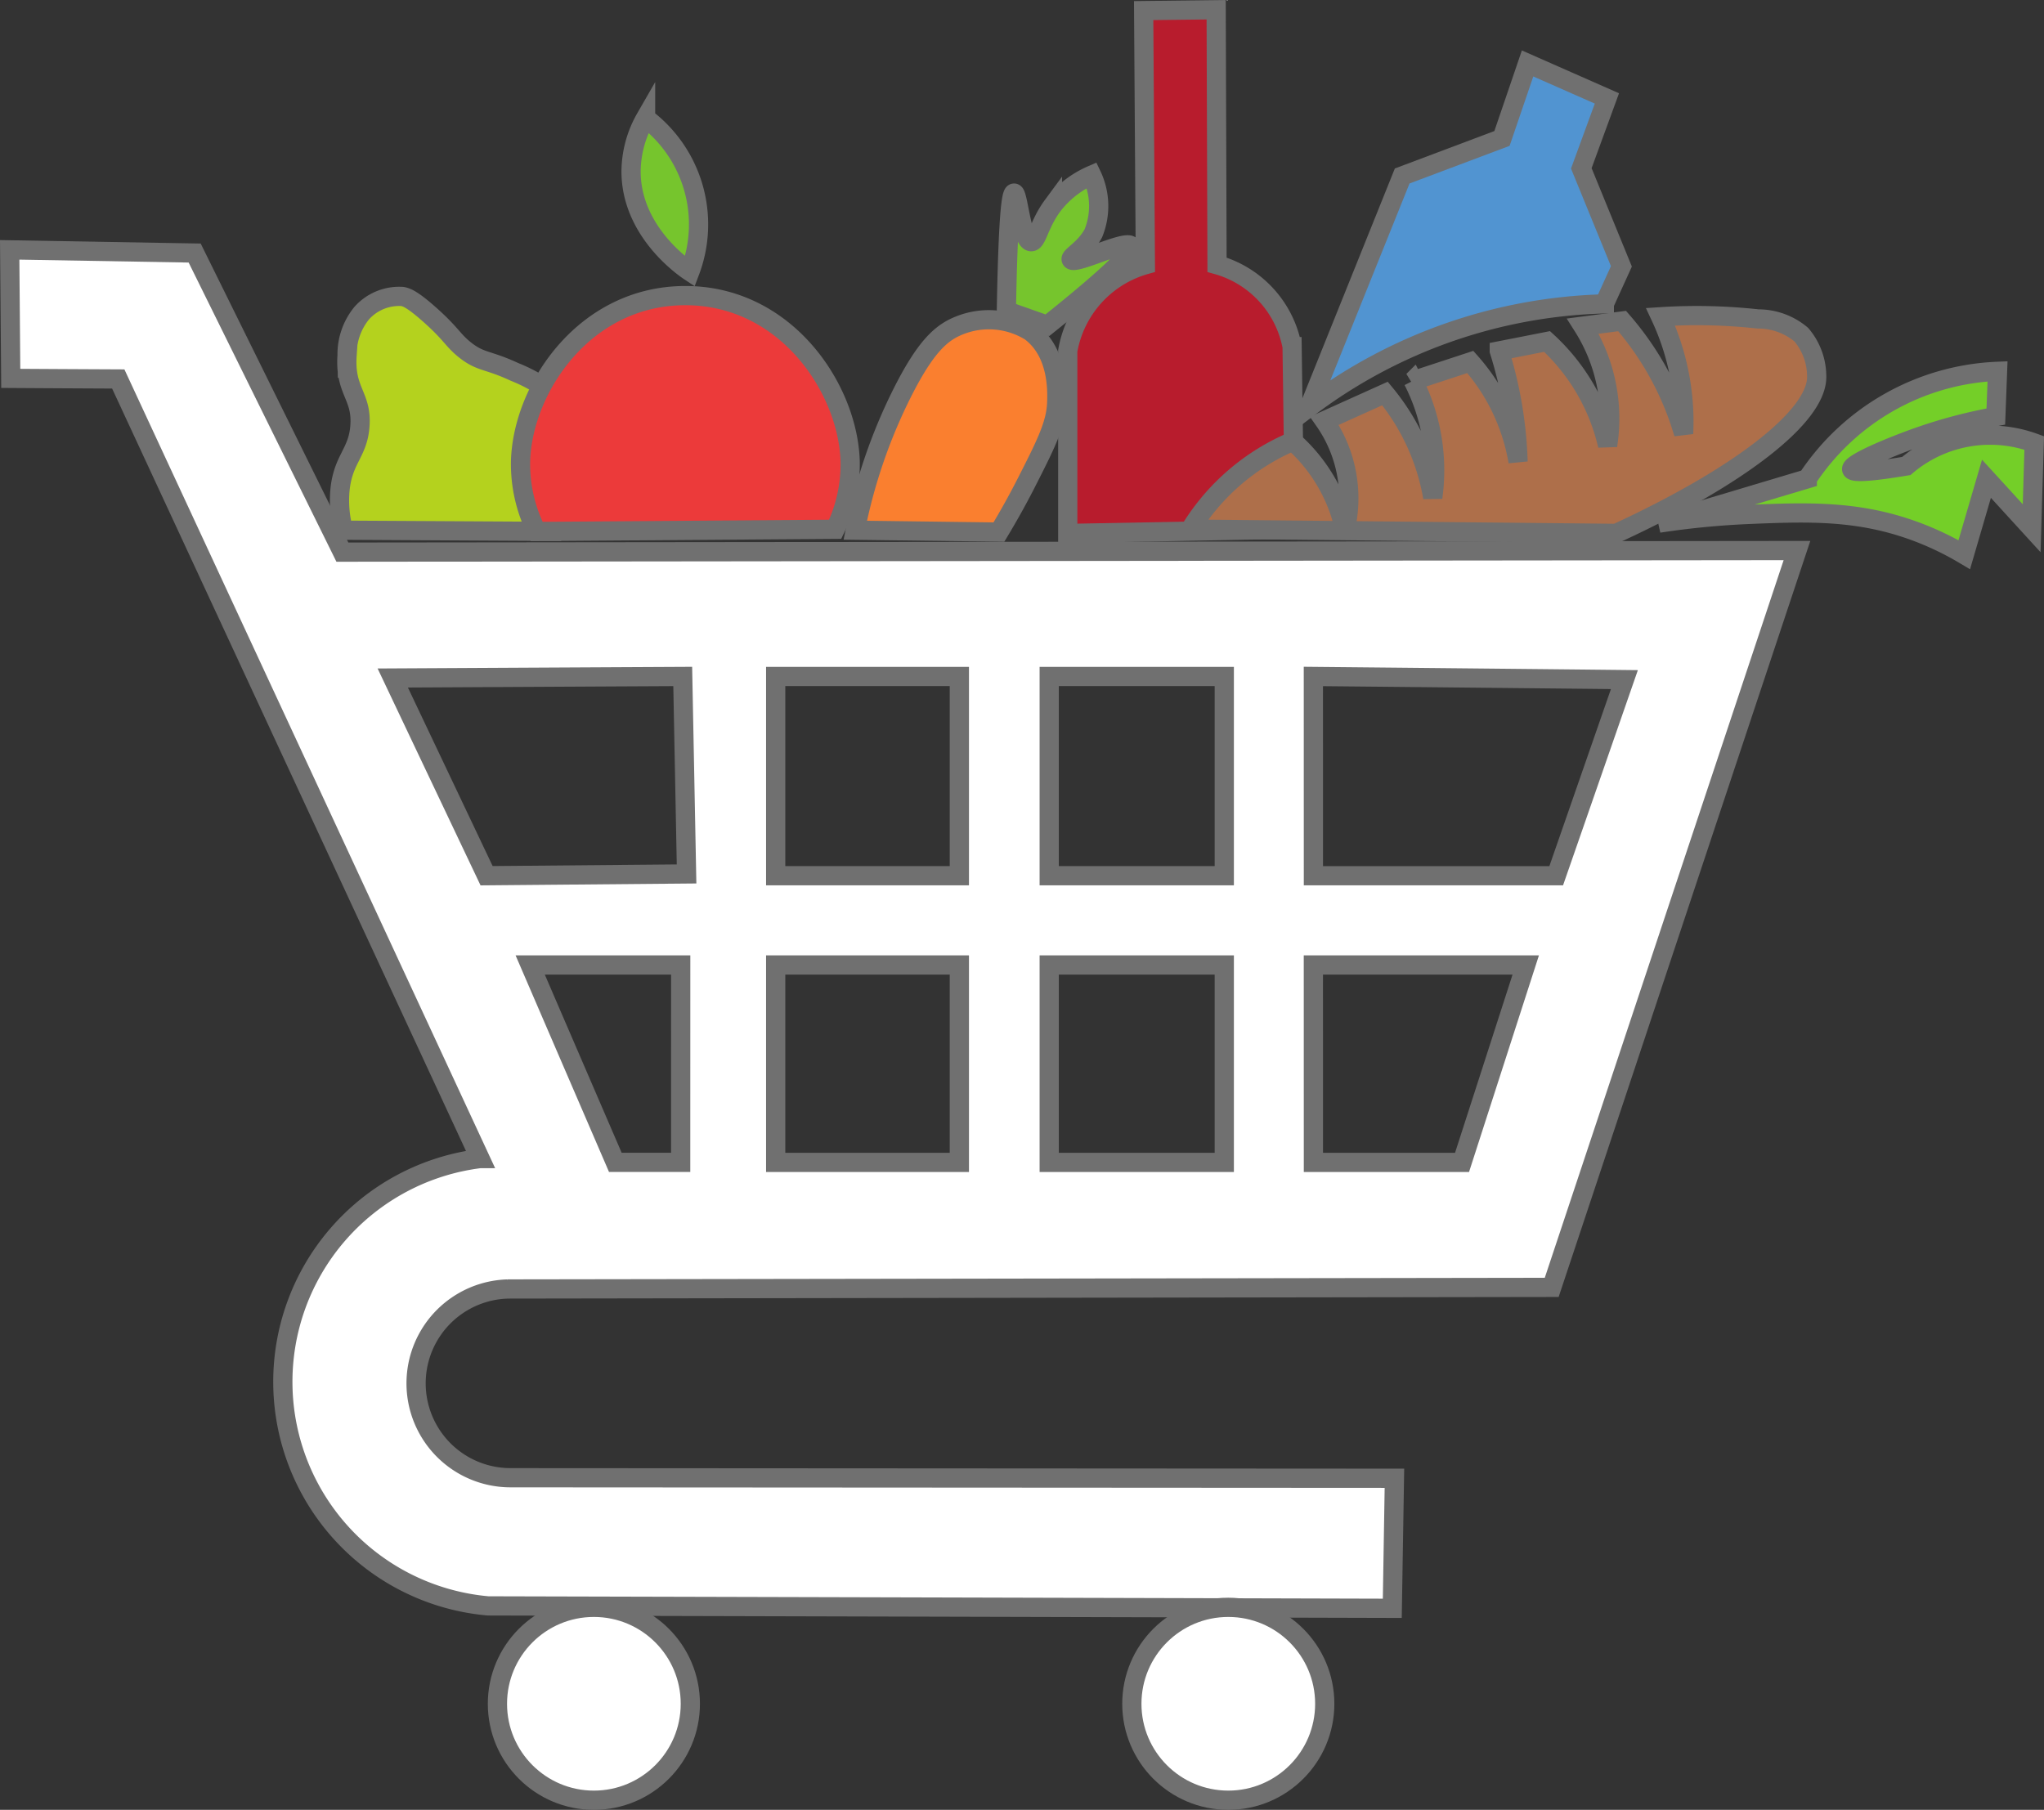 <svg xmlns="http://www.w3.org/2000/svg" width="106.364" height="94.188" viewBox="0 0 106.364 94.188">
  <rect x="0" y="0" width="106.364" height="94.188" fill="#333333" stroke="none"/>
  <g id="Logo" transform="translate(-20.496 -13.403)">
    <g id="Cart" transform="translate(21 26.407)">
      <path id="Path_1" data-name="Path 1" d="M85.856,186.987l54.326-.083q6.383-19.176,12.763-38.347l-75.692.083q-3.844-7.784-7.687-15.565l-9.626-.166q.028,3.346.055,6.689,2.8.018,5.595.031,9.415,20.287,18.828,40.571a11.707,11.707,0,0,0,.421,23.28q23.522.06,47.048.126.055-3.383.111-6.768l-46-.028a4.912,4.912,0,0,1-.138-9.822Zm9-6.59h-3.4q-2.217-5.139-4.43-10.271h7.832Zm32.924-25.286q8.093.078,16.185.163l-3.548,10.207H127.782Zm0,15.015h11.051L135.516,180.4h-7.734Zm-13.746-15.015h9.11V165.48h-9.11Zm0,15.015h9.11V180.4h-9.11ZM99.8,155.111h9.558V165.48H99.8Zm0,15.015h9.558V180.4H99.8ZM79.874,155.191q7.544-.041,15.089-.08.1,5.139.2,10.277l-10.406.092Q82.315,160.337,79.874,155.191Z" transform="translate(-59.94 -132.91)" fill="#fff" stroke="#707070" stroke-width="1"/>
      <circle id="Ellipse_1" data-name="Ellipse 1" cx="5.019" cy="5.019" r="5.019" transform="translate(25.381 70.645)" fill="#fff" stroke="#707070" stroke-width="1"/>
      <circle id="Ellipse_2" data-name="Ellipse 2" cx="5.019" cy="5.019" r="5.019" transform="translate(58.394 70.645)" fill="#fff" stroke="#707070" stroke-width="1"/>
    </g>
    <g id="Grocery_items" data-name="Grocery items" transform="translate(38.163 13.909)">
      <path id="Path_2" data-name="Path 2" d="M116.006,152.9a6.061,6.061,0,0,1-.192-1.916c.113-1.785.963-2.056,1.054-3.545.1-1.552-.8-1.767-.671-3.641a3.389,3.389,0,0,1,.766-2.2,2.614,2.614,0,0,1,2.108-.862c.2.034.5.123,1.437.958,1.133,1.008,1.179,1.31,1.82,1.82.828.659,1.168.489,2.587,1.15a8.271,8.271,0,0,1,2.778,1.82c1.593,2.008-.393,5.945-.669,6.478Z" transform="translate(-115.803 -125.813)" fill="#b4d21e" stroke="#707070" stroke-width="1"/>
      <path id="Path_3" data-name="Path 3" d="M163.606,149.234a7.725,7.725,0,0,1-.779,3.586l-15.534.113a7.777,7.777,0,0,1-.836-3.7c.132-3.777,3.338-8.575,8.575-8.575S163.471,145.475,163.606,149.234Z" transform="translate(-137.035 -125.78)" fill="#ec3a3a" stroke="#707070" stroke-width="1"/>
      <path id="Path_4" data-name="Path 4" d="M203.157,155.67a28.026,28.026,0,0,1,2.448-7.157c1.207-2.392,2.019-3.108,2.917-3.478a4.114,4.114,0,0,1,3.737.288c1.482,1.1,1.4,3.144,1.38,3.723-.043,1.109-.553,2.132-1.571,4.134-.56,1.1-1.074,1.985-1.437,2.587Z" transform="translate(-176.318 -128.583)" fill="#fa7f2f" stroke="#707070" stroke-width="1"/>
      <path id="Path_5" data-name="Path 5" d="M243.1,92.276q.044,6.613.089,13.227a5.672,5.672,0,0,0-4.039,4.483v9.5l11.807-.222q-.067-4.749-.133-9.5a5.477,5.477,0,0,0-3.906-4.261q-.022-6.635-.045-13.271Z" transform="translate(-201.254 -92.231)" fill="#b81c2d" stroke="#707070" stroke-width="1"/>
      <path id="Path_6" data-name="Path 6" d="M292.533,147.167a3.362,3.362,0,0,0-.8-2.13,3.473,3.473,0,0,0-2.251-.818,29.209,29.209,0,0,0-5.073-.114,12.9,12.9,0,0,1,1.2,6.081,15.573,15.573,0,0,0-3.2-5.859l-2.042.266a8.978,8.978,0,0,1,1.287,6.214,10.557,10.557,0,0,0-3.151-5.415l-2.486.488a21.375,21.375,0,0,1,.977,5.77,10.4,10.4,0,0,0-2.486-5.193l-2.974.976a10.257,10.257,0,0,1,1.021,6.081,11.513,11.513,0,0,0-2.486-5.415l-3.151,1.42a7.047,7.047,0,0,1,1.065,5.717,8.6,8.6,0,0,0-2.707-4.652,11.541,11.541,0,0,0-5.326,4.572l22.148.222C288.333,152.508,292.628,149.3,292.533,147.167Z" transform="translate(-215.665 -128.126)" fill="#ae6f4a" stroke="#707070" stroke-width="1"/>
      <path id="Path_7" data-name="Path 7" d="M291.4,101.332l4.128,1.82-1.332,3.64,2.086,5.1-.888,1.953a26.674,26.674,0,0,0-15.357,5.371l4.838-12.028,5.193-1.953Z" transform="translate(-229.576 -98.536)" fill="#5194d1" stroke="#707070" stroke-width="1"/>
      <path id="Path_8" data-name="Path 8" d="M165.94,110.578a5.67,5.67,0,0,0-.755,2.752c-.015,3.145,2.779,5.051,3.063,5.238a6.934,6.934,0,0,0-2.308-7.989Z" transform="translate(-150.013 -104.941)" fill="#76c52d" stroke="#707070" stroke-width="1"/>
      <path id="Path_9" data-name="Path 9" d="M228.75,127.314c.083-4.7.237-6.12.4-6.125.216-.006.384,2.51.888,2.53.307.012.4-.9,1.11-1.864a5.142,5.142,0,0,1,2.042-1.6,3.742,3.742,0,0,1,.089,3.018c-.429.826-1.242,1.21-1.154,1.376.161.306,2.872-1.064,3.107-.71.162.244-.84,1.326-4.35,4.128Z" transform="translate(-194.048 -111.646)" fill="#76c52d" stroke="#707070" stroke-width="1"/>
      <path id="Path_10" data-name="Path 10" d="M339.265,161.385l7.723-2.308a12.468,12.468,0,0,1,9.9-5.593l-.089,2.353a25.813,25.813,0,0,0-4.039,1.065c-1.375.485-3.548,1.381-3.462,1.686.04.141.572.2,2.841-.177a6.721,6.721,0,0,1,6.658-1.2q-.067,2.22-.133,4.438l-2.352-2.574-1.154,3.95a15.369,15.369,0,0,0-2.619-1.243c-2.934-1.066-5.522-.982-8.611-.851A43.1,43.1,0,0,0,339.265,161.385Z" transform="translate(-270.609 -134.665)" fill="#74cf28" stroke="#707070" stroke-width="1"/>
    </g>
  </g>
</svg>
